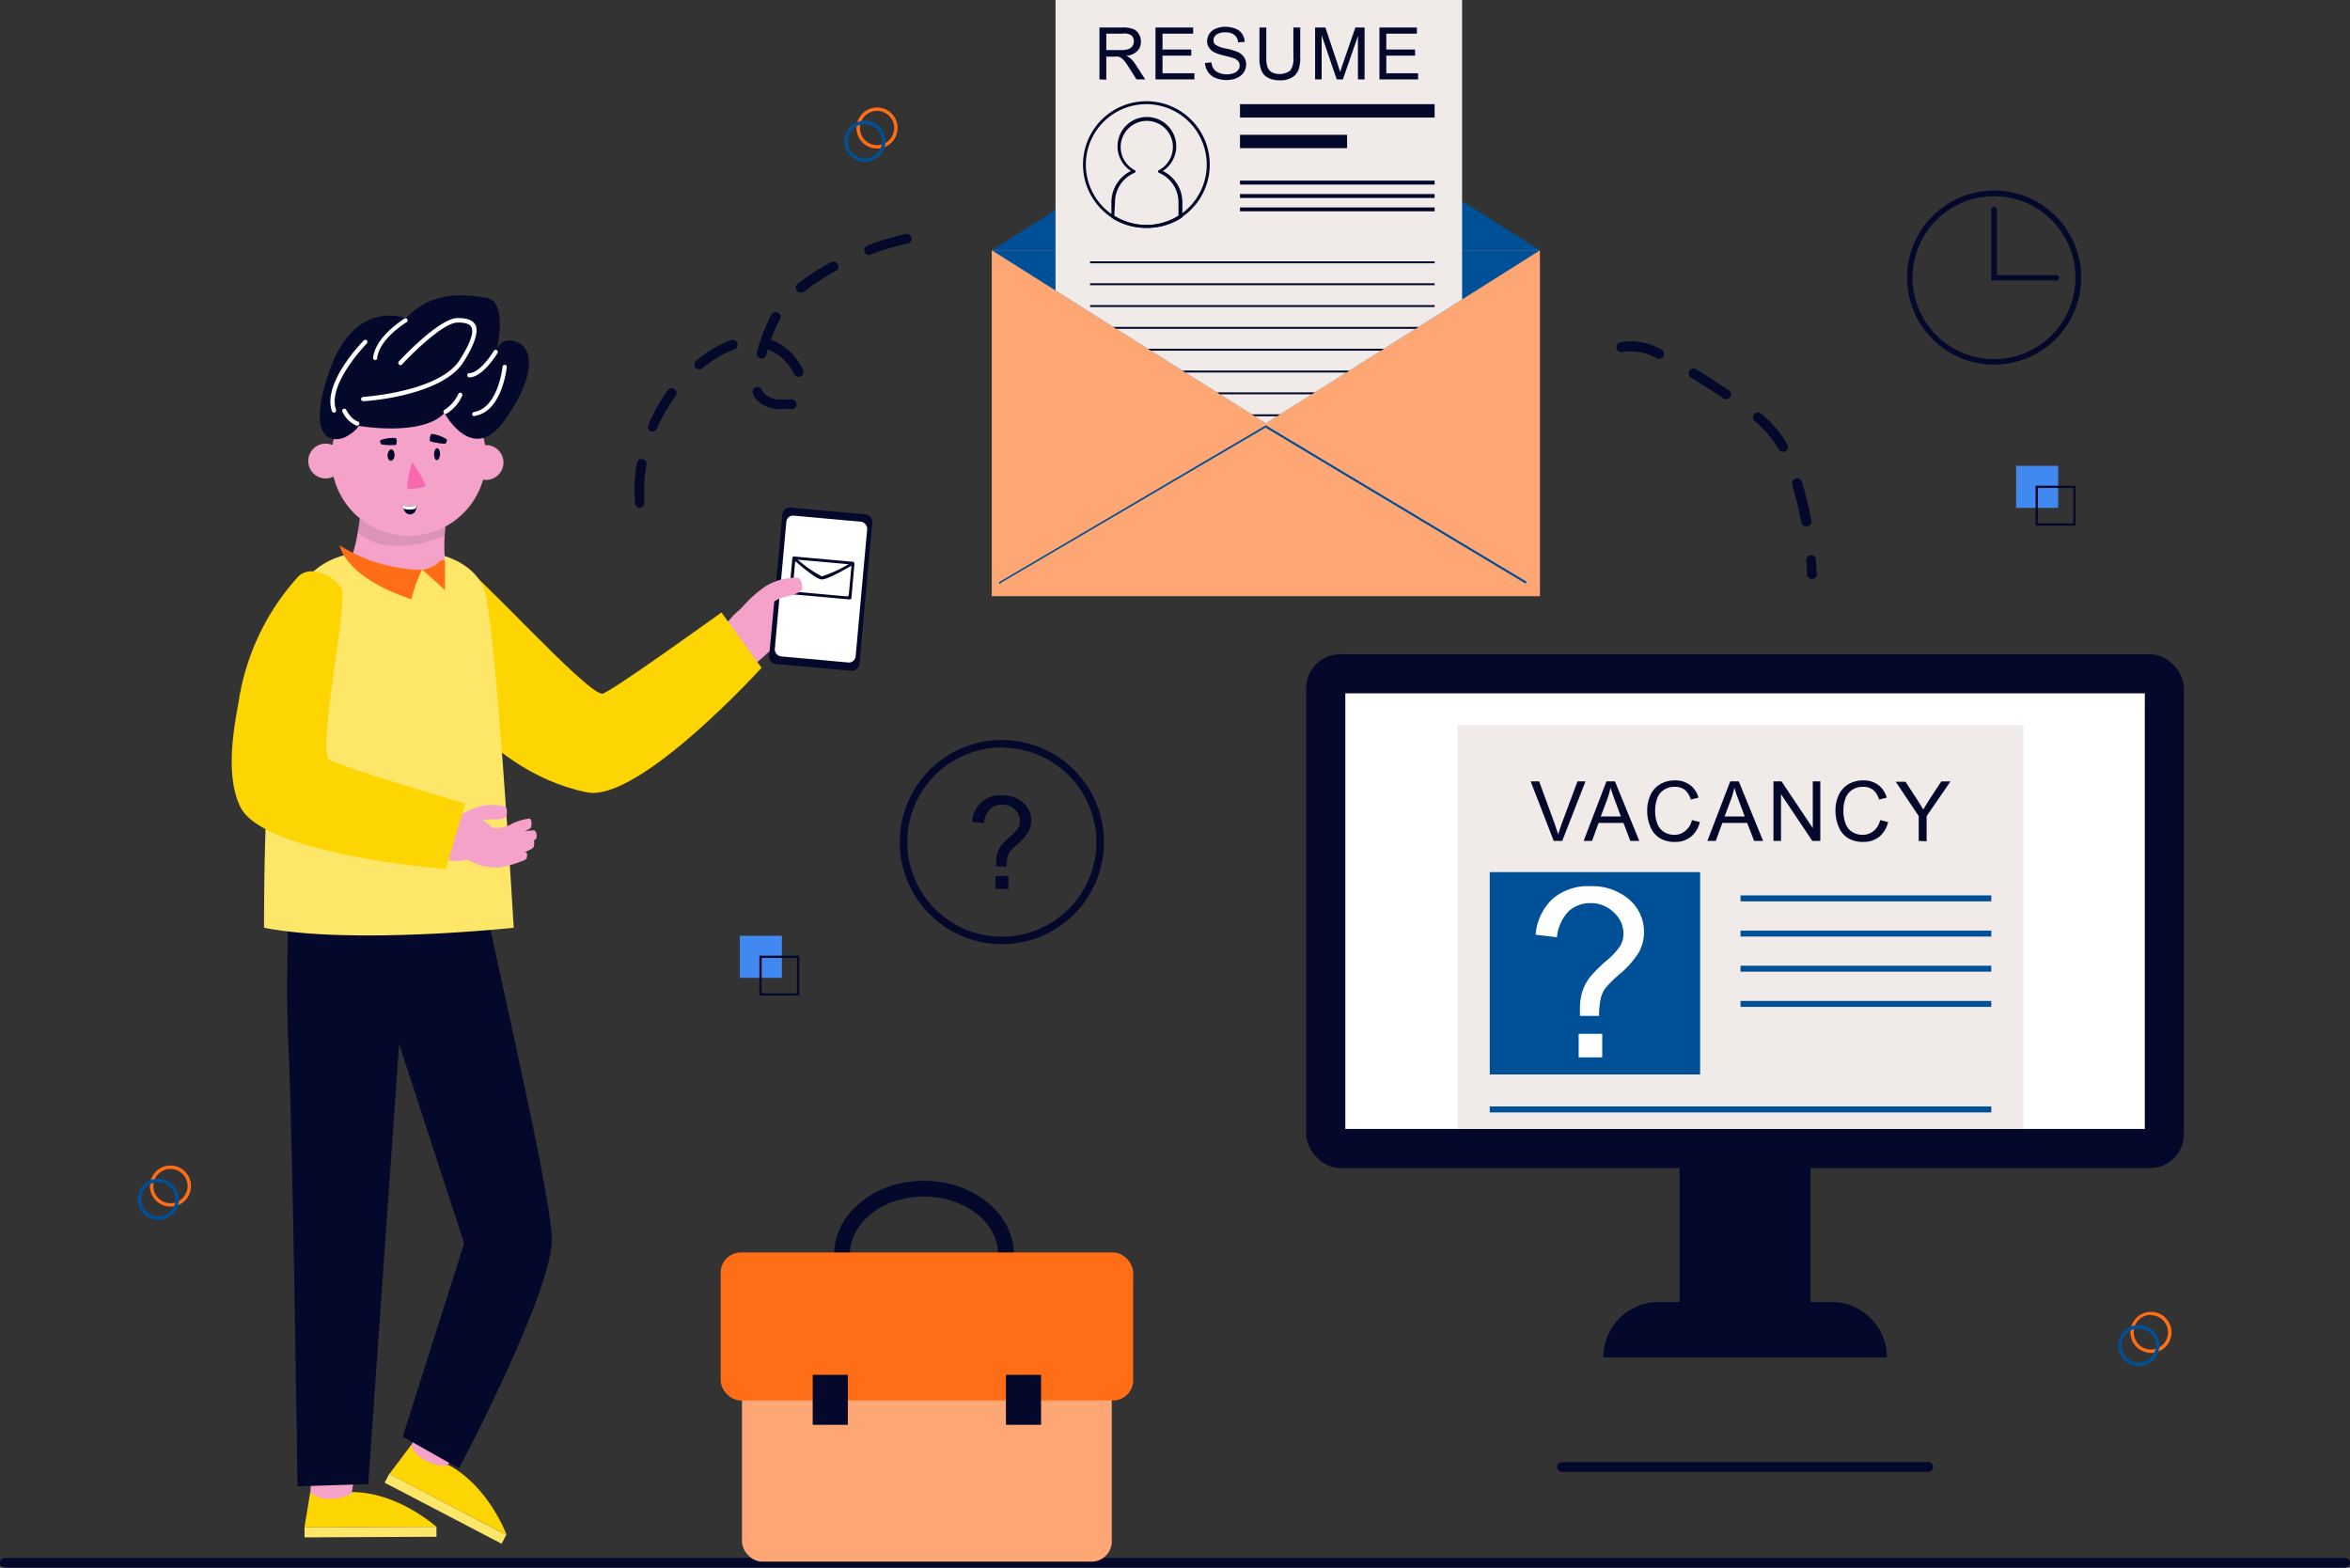 <svg xmlns="http://www.w3.org/2000/svg" xmlns:xlink="http://www.w3.org/1999/xlink" viewBox="0 0 240.29 160.29"><rect x="0" y="0" width="240.29" height="160.29" fill="#333333" stroke="none"/><defs><style>.cls-1{fill:none;}.cls-2{fill:#ff6d17;}.cls-3{fill:#005097;}.cls-4{fill:#04082b;}.cls-5{fill:#4188f0;}.cls-6{fill:#ffa774;}.cls-7{clip-path:url(#clip-path);}.cls-8{fill:#f0ebe8;}.cls-9{fill:#f4a2ca;}.cls-10{fill:#fdd503;}.cls-11{fill:#fee668;}.cls-12{opacity:0.1;}.cls-13{fill:#fff;}.cls-14{fill:url(#radial-gradient);}.cls-15{fill:url(#radial-gradient-2);}.cls-16{fill:#f868ae;}.cls-17{clip-path:url(#clip-path-2);}</style><clipPath id="clip-path" transform="translate(0 -4.56)"><polygon class="cls-1" points="101.41 30.15 129.44 47.84 157.47 30.15 152.07 0 106.08 0 101.41 30.15"/></clipPath><radialGradient id="radial-gradient" cx="-9831.79" cy="-196.44" r="1.73" gradientTransform="matrix(-1, -0.06, -0.06, 1, -9788.16, -338.17)" gradientUnits="userSpaceOnUse"><stop offset="0" stop-color="#f868ae"/><stop offset="0.24" stop-color="#f86db1"/><stop offset="0.54" stop-color="#f77db8"/><stop offset="0.88" stop-color="#f597c5"/><stop offset="1" stop-color="#f4a2ca"/></radialGradient><radialGradient id="radial-gradient-2" cx="-9840.9" cy="-199.14" r="1.73" xlink:href="#radial-gradient"/><clipPath id="clip-path-2" transform="translate(0 -4.56)"><rect class="cls-1" x="156.17" y="56.85" width="44.54" height="81.75" transform="translate(276.16 -80.72) rotate(90)"/></clipPath></defs><g id="Слой_2" data-name="Слой 2"><g id="Layer_1" data-name="Layer 1"><path class="cls-2" d="M17.43,127.93a2.1,2.1,0,1,0-2.1-2.1A2.1,2.1,0,0,0,17.43,127.93Zm0-3.85a1.75,1.75,0,1,1-1.75,1.75A1.75,1.75,0,0,1,17.43,124.08Z" transform="translate(0 -4.56)"/><path class="cls-3" d="M16.19,129.28a2.1,2.1,0,1,0-2.1-2.1A2.11,2.11,0,0,0,16.19,129.28Zm0-3.85a1.75,1.75,0,1,1-1.75,1.75A1.75,1.75,0,0,1,16.19,125.43Z" transform="translate(0 -4.56)"/><path class="cls-4" d="M239.79,164.85H.5a.5.5,0,0,1-.5-.5.5.5,0,0,1,.5-.5H239.79a.5.5,0,0,1,.5.5A.5.5,0,0,1,239.79,164.85Z" transform="translate(0 -4.56)"/><path class="cls-2" d="M219.94,142.89a2.1,2.1,0,1,0-2.1-2.1A2.1,2.1,0,0,0,219.94,142.89Zm0-3.85a1.75,1.75,0,1,1-1.76,1.75A1.75,1.75,0,0,1,219.94,139Z" transform="translate(0 -4.56)"/><path class="cls-3" d="M218.69,144.24a2.1,2.1,0,1,0-2.1-2.1A2.1,2.1,0,0,0,218.69,144.24Zm0-3.85a1.75,1.75,0,1,1-1.75,1.75A1.75,1.75,0,0,1,218.69,140.39Z" transform="translate(0 -4.56)"/><path class="cls-2" d="M89.68,19.75a2.1,2.1,0,1,0-2.1-2.1A2.1,2.1,0,0,0,89.68,19.75Zm0-3.85a1.75,1.75,0,1,1-1.75,1.75A1.75,1.75,0,0,1,89.68,15.9Z" transform="translate(0 -4.56)"/><path class="cls-3" d="M88.44,21.1a2.1,2.1,0,1,0-2.1-2.1A2.1,2.1,0,0,0,88.44,21.1Zm0-3.85A1.75,1.75,0,1,1,86.69,19,1.76,1.76,0,0,1,88.44,17.25Z" transform="translate(0 -4.56)"/><rect class="cls-5" x="75.65" y="95.68" width="4.3" height="4.3"/><path class="cls-4" d="M81.73,106.35H77.65v-4.08h4.08Zm-3.85-.23H81.5V102.5H77.88Z" transform="translate(0 -4.56)"/><rect class="cls-5" x="206.15" y="47.63" width="4.3" height="4.3"/><path class="cls-4" d="M212.22,58.3h-4.08V54.22h4.08Zm-3.85-.23H212V54.45h-3.62Z" transform="translate(0 -4.56)"/><path class="cls-4" d="M203.9,41.84A8.9,8.9,0,1,1,212.8,33,8.9,8.9,0,0,1,203.9,41.84Zm0-17.22A8.33,8.33,0,1,0,212.22,33,8.33,8.33,0,0,0,203.9,24.62Z" transform="translate(0 -4.56)"/><path class="cls-4" d="M210.16,33.23h-6.55V26a.29.29,0,0,1,.58,0v6.69h6a.29.29,0,1,1,0,.57Z" transform="translate(0 -4.56)"/><path class="cls-4" d="M94.48,140.38c-5.07,0-9.19-3.38-9.19-7.55s4.12-7.54,9.19-7.54,9.19,3.38,9.19,7.54S99.54,140.38,94.48,140.38Zm0-13.48c-4.18,0-7.58,2.66-7.58,5.93s3.4,5.94,7.58,5.94,7.58-2.66,7.58-5.94S98.66,126.9,94.48,126.9Z" transform="translate(0 -4.56)"/><rect class="cls-6" x="75.87" y="138.92" width="37.81" height="20.75" rx="2.06"/><rect class="cls-2" x="73.69" y="128.06" width="42.18" height="15.13" rx="2.06"/><rect class="cls-4" x="83.1" y="140.57" width="3.59" height="5.11"/><rect class="cls-4" x="102.86" y="140.57" width="3.59" height="5.11"/><path class="cls-4" d="M102.45,101.1a10.44,10.44,0,1,1,10.43-10.44A10.45,10.45,0,0,1,102.45,101.1Zm0-20.11a9.67,9.67,0,1,0,9.66,9.67A9.68,9.68,0,0,0,102.45,81Z" transform="translate(0 -4.56)"/><path class="cls-4" d="M101.86,93.13v-.35a3.19,3.19,0,0,1,.19-1.17,2.49,2.49,0,0,1,.45-.75,8.17,8.17,0,0,1,.83-.81,3.86,3.86,0,0,0,.78-.84,1.37,1.37,0,0,0,.18-.69,1.59,1.59,0,0,0-.52-1.18,1.78,1.78,0,0,0-1.29-.51,1.73,1.73,0,0,0-1.24.46,2.48,2.48,0,0,0-.64,1.44l-1.19-.14a2.82,2.82,0,0,1,3-2.71,3.14,3.14,0,0,1,2.2.75,2.4,2.4,0,0,1,.53,3,5.16,5.16,0,0,1-1.13,1.26,7,7,0,0,0-.74.74,1.63,1.63,0,0,0-.25.55,4.31,4.31,0,0,0-.1,1Zm-.07,2.31V94.13h1.32v1.31Z" transform="translate(0 -4.56)"/><rect class="cls-6" x="101.41" y="25.59" width="56.05" height="35.37"/><polygon class="cls-3" points="101.41 25.59 129.44 43.27 157.47 25.59 101.41 25.59"/><polygon class="cls-3" points="101.41 25.59 129.44 7.9 157.47 25.59 101.41 25.59"/><path class="cls-3" d="M102.29,64.27a.11.11,0,0,1-.1-.06.11.11,0,0,1,0-.15l27.21-16,.06,0,26.56,15.93a.11.11,0,1,1-.11.19l-26.51-15.9-27.1,15.9Z" transform="translate(0 -4.56)"/><g class="cls-7"><rect class="cls-8" x="107.93" width="41.57" height="53.05"/><path class="cls-4" d="M117.22,27.86a6.47,6.47,0,0,1-6.48-6.47,6.48,6.48,0,1,1,10,5.44A6.43,6.43,0,0,1,117.22,27.86Zm0-12.65a6.18,6.18,0,1,0,6.17,6.18A6.18,6.18,0,0,0,117.22,15.21Z" transform="translate(0 -4.56)"/><path class="cls-4" d="M117.22,27.86a6.43,6.43,0,0,1-3.51-1,.15.15,0,0,1-.07-.13V25.23a3.58,3.58,0,0,1,2-3.19,3,3,0,1,1,3.26,0,3.58,3.58,0,0,1,2,3.19V26.7a.17.17,0,0,1-.07.13A6.43,6.43,0,0,1,117.22,27.86Zm-3.28-1.24a6.19,6.19,0,0,0,6.56,0V25.23a3.26,3.26,0,0,0-2-3,.2.2,0,0,1-.09-.13.15.15,0,0,1,.08-.14,2.67,2.67,0,1,0-2.46,0,.15.15,0,0,1,.08.14.18.18,0,0,1-.1.13,3.27,3.27,0,0,0-2,3Z" transform="translate(0 -4.56)"/><path class="cls-4" d="M112.42,12.68V7.37h2.35a3,3,0,0,1,1.08.15,1.15,1.15,0,0,1,.59.5,1.48,1.48,0,0,1,.22.8,1.32,1.32,0,0,1-.36.95,1.86,1.86,0,0,1-1.13.5,1.92,1.92,0,0,1,.42.26,3.25,3.25,0,0,1,.58.71l.93,1.44h-.89l-.7-1.1c-.2-.32-.37-.57-.5-.74a2.26,2.26,0,0,0-.36-.35,1.12,1.12,0,0,0-.32-.14,1.79,1.79,0,0,0-.39,0h-.82v2.36Zm.7-3h1.51a2.38,2.38,0,0,0,.75-.1.86.86,0,0,0,.42-.32.92.92,0,0,0,.14-.48.8.8,0,0,0-.27-.62A1.31,1.31,0,0,0,114.8,8h-1.68Z" transform="translate(0 -4.56)"/><path class="cls-4" d="M118.15,12.68V7.37H122V8h-3.13V9.62h2.94v.63h-2.94v1.8h3.26v.63Z" transform="translate(0 -4.56)"/><path class="cls-4" d="M123.21,11l.66-.06a1.51,1.51,0,0,0,.22.65,1.16,1.16,0,0,0,.54.41,1.92,1.92,0,0,0,.81.16,2,2,0,0,0,.71-.12,1,1,0,0,0,.46-.33.74.74,0,0,0,.15-.45.69.69,0,0,0-.15-.44,1,1,0,0,0-.48-.31,8.29,8.29,0,0,0-.94-.26,5,5,0,0,1-1-.33,1.4,1.4,0,0,1-.57-.49,1.18,1.18,0,0,1-.19-.66,1.41,1.41,0,0,1,.23-.76,1.5,1.5,0,0,1,.67-.53,2.5,2.5,0,0,1,1-.18,2.79,2.79,0,0,1,1,.19A1.55,1.55,0,0,1,127,8a1.64,1.64,0,0,1,.27.84l-.68.05a1,1,0,0,0-.37-.76,1.4,1.4,0,0,0-.92-.26,1.46,1.46,0,0,0-.93.24.7.7,0,0,0-.29.56.59.59,0,0,0,.21.47,2.76,2.76,0,0,0,1.06.38,6.59,6.59,0,0,1,1.17.34,1.52,1.52,0,0,1,.68.54,1.3,1.3,0,0,1,.22.75,1.47,1.47,0,0,1-.24.8,1.56,1.56,0,0,1-.7.58,2.38,2.38,0,0,1-1,.21,3,3,0,0,1-1.2-.21,1.71,1.71,0,0,1-.77-.63A1.83,1.83,0,0,1,123.21,11Z" transform="translate(0 -4.56)"/><path class="cls-4" d="M132.25,7.37h.7v3.07a3.64,3.64,0,0,1-.18,1.27,1.57,1.57,0,0,1-.66.77,2.33,2.33,0,0,1-1.23.29,2.49,2.49,0,0,1-1.23-.26,1.46,1.46,0,0,1-.67-.74,3.45,3.45,0,0,1-.2-1.33V7.37h.7v3.07a2.79,2.79,0,0,0,.13,1,1,1,0,0,0,.44.51,1.83,1.83,0,0,0,1.87-.17,2,2,0,0,0,.33-1.35Z" transform="translate(0 -4.56)"/><path class="cls-4" d="M134.47,12.68V7.37h1.05l1.26,3.76c.11.35.2.61.25.79.06-.2.16-.48.28-.85l1.28-3.7h.94v5.31h-.68V8.24l-1.54,4.44h-.63l-1.54-4.52v4.52Z" transform="translate(0 -4.56)"/><path class="cls-4" d="M141.05,12.68V7.37h3.83V8h-3.13V9.62h2.94v.63h-2.94v1.8H145v.63Z" transform="translate(0 -4.56)"/><rect class="cls-4" x="126.79" y="10.65" width="19.9" height="1.37"/><rect class="cls-4" x="126.79" y="18.47" width="19.9" height="0.4"/><rect class="cls-4" x="111.46" y="26.72" width="35.23" height="0.2"/><rect class="cls-4" x="111.46" y="28.96" width="35.23" height="0.2"/><rect class="cls-4" x="111.46" y="31.19" width="35.23" height="0.2"/><rect class="cls-4" x="111.46" y="33.42" width="35.23" height="0.2"/><rect class="cls-4" x="111.46" y="35.66" width="35.23" height="0.2"/><rect class="cls-4" x="111.46" y="37.89" width="35.23" height="0.2"/><rect class="cls-4" x="111.46" y="40.12" width="35.23" height="0.2"/><rect class="cls-4" x="111.46" y="42.36" width="35.23" height="0.2"/><rect class="cls-4" x="111.46" y="44.59" width="35.23" height="0.2"/><rect class="cls-4" x="111.46" y="46.82" width="35.23" height="0.2"/><rect class="cls-4" x="111.46" y="49.06" width="35.23" height="0.2"/><rect class="cls-4" x="126.79" y="19.84" width="19.9" height="0.4"/><rect class="cls-4" x="126.79" y="21.21" width="19.9" height="0.4"/><rect class="cls-4" x="126.79" y="13.78" width="10.95" height="1.37"/></g><path class="cls-4" d="M197.16,155.05H159.71a.51.51,0,0,1-.5-.5.5.5,0,0,1,.5-.5h37.45a.5.5,0,0,1,.5.5A.5.5,0,0,1,197.16,155.05Z" transform="translate(0 -4.56)"/><polygon class="cls-9" points="31.94 153.67 31.74 152.62 31.83 150.79 36.24 150.83 35.98 152.6 36.18 153.95 31.94 153.67"/><path class="cls-10" d="M31.72,157.14l-.59,3.59,13.49-.06s-3.95-3.57-8.66-3.55c.06.47-2.94,1.26-4.11.09Z" transform="translate(0 -4.56)"/><rect class="cls-11" x="31.14" y="160.7" width="13.49" height="1.02" transform="translate(-0.76 -4.38) rotate(-0.27)"/><polygon class="cls-9" points="41.68 148.87 41.99 147.85 42.93 146.27 46.81 148.37 45.75 149.81 45.3 151.1 41.68 148.87"/><path class="cls-10" d="M42,152.36l-2.19,2.91,12,6.24s-1.83-5-6-7.19c-.17.45-3.2-.26-3.68-1.84Z" transform="translate(0 -4.56)"/><rect class="cls-11" x="45.04" y="152.09" width="1.02" height="13.49" transform="translate(-116.34 121.16) rotate(-62.44)"/><path class="cls-4" d="M46.93,154.7l-5.75-3.25,6.28-19.76L40.81,111.3l-3.16,45-7.23.23s-.49-36.46-.92-44.69c-.3-5.56,0-14.44,0-14.44.72,0,20-.92,20-.92,1,5.31,7.21,31.67,6.93,35.13C56,137.61,46.93,154.7,46.93,154.7Z" transform="translate(0 -4.56)"/><path class="cls-9" d="M81.23,66.94a3.26,3.26,0,0,1-.4,3.85c-.54.54-1.83.35-2.18.37A20.06,20.06,0,0,1,75,74c-.18.11-3.53-3-3.35-3.2,1-1,1.9-1.79,2.93-2.84a6.07,6.07,0,0,1,3.65-2.22A5.33,5.33,0,0,1,81.23,66.94Z" transform="translate(0 -4.56)"/><path class="cls-9" d="M85.31,65.38c.22-.24-.11-1.24-.39-1.14a6.49,6.49,0,0,0-2.14,1.39,4,4,0,0,1-2.5,1,23.39,23.39,0,0,1-2.51-.08c-.44,0-.42.58,0,.61l.52,0a.31.31,0,0,0,.16.51,5.34,5.34,0,0,0,4.48-.2A15.29,15.29,0,0,0,85.31,65.38Z" transform="translate(0 -4.56)"/><path class="cls-9" d="M86.25,67.68c.23-.24,0-1.09-.19-1.09a3.59,3.59,0,0,0-2.27,1.11,3.86,3.86,0,0,1-2.5,1,23.19,23.19,0,0,1-2.5-.07c-.44,0-.42.57,0,.61l.52,0a.3.3,0,0,0,.16.5A5.35,5.35,0,0,0,84,69.53,13.83,13.83,0,0,0,86.25,67.68Z" transform="translate(0 -4.56)"/><path class="cls-9" d="M85.29,69.64c.28-.19.64-.36.6-.72,0-.13-.06-.49-.21-.52-1-.15-1.71.46-2.55.88a4.05,4.05,0,0,1-2.67.46A22.46,22.46,0,0,1,78,69.19a.3.3,0,1,0-.13.59l.5.14c-.2.11-.89.74-.67.87a6.92,6.92,0,0,0,5.13.31A13,13,0,0,0,85.29,69.64Z" transform="translate(0 -4.56)"/><path class="cls-9" d="M86.32,66.52c.22-.24-.17-1.14-.49-1a5.06,5.06,0,0,0-2,1.08,3.92,3.92,0,0,1-2.5,1,23.2,23.2,0,0,1-2.5-.08c-.44,0-.42.58,0,.61l.51,0a.3.3,0,0,0,.17.5,5.35,5.35,0,0,0,4.48-.2A13.94,13.94,0,0,0,86.32,66.52Z" transform="translate(0 -4.56)"/><g class="cls-12"><path class="cls-4" d="M81.23,67.08A3.12,3.12,0,0,1,81,70.72,12.28,12.28,0,0,0,81.23,67.08Z" transform="translate(0 -4.56)"/></g><g class="cls-12"><path class="cls-4" d="M79.47,66.72a2,2,0,0,1-1.16,2.06s1.23-.64,1.41-1.07A1,1,0,0,0,79.47,66.72Z" transform="translate(0 -4.56)"/></g><path class="cls-10" d="M42.83,71.52S48.7,83.24,60,85.57c5.31,1.09,17.87-12.73,17.87-12.73l-4.1-5.66s-11.56,8.34-12.2,8.31C59.85,75.4,48.69,62.89,46.82,62,44.49,60.89,45.36,67.29,42.83,71.52Z" transform="translate(0 -4.56)"/><path class="cls-11" d="M39.8,60.77c4.88-.19,8.42,1.1,9.64,3.87s3.09,34.78,3.09,34.78S36,101.19,27,99.42c0,0-.18-25.79,2.89-33.23C31.94,61.1,36.31,60.9,39.8,60.77Z" transform="translate(0 -4.56)"/><path class="cls-9" d="M46.34,55.25c-.1.24-.19.47-.26.69a13,13,0,0,0-.41,1.75,12,12,0,0,0-.2,1.61,15.42,15.42,0,0,0,.06,2.77c-4.55,2.25-9.48-.84-9.48-.84a14.22,14.22,0,0,0,.52-2.2A32,32,0,0,0,37,55.37a.2.2,0,0,0,0-.07v0Z" transform="translate(0 -4.56)"/><path class="cls-9" d="M50.65,89.61a2.73,2.73,0,0,1-1.16,3c-.55.31-1.52-.12-1.8-.18-.67.43-2.55-.19-3.75.15a16.45,16.45,0,0,1-1-4.19c1-.62,1.11,1.43,2.15.83s2.15-1.39,3.47-1.19A4.34,4.34,0,0,1,50.65,89.61Z" transform="translate(0 -4.56)"/><path class="cls-9" d="M54.21,89.26c.22-.14.18-1-.07-1a5.29,5.29,0,0,0-2,.64,3.19,3.19,0,0,1-2.18.22c-.66-.16-1.31-.39-2-.61-.34-.12-.46.37-.12.49l.4.14a.25.25,0,0,0,0,.43,4.33,4.33,0,0,0,3.57.82A12.58,12.58,0,0,0,54.21,89.26Z" transform="translate(0 -4.56)"/><path class="cls-9" d="M54.45,91.3c.23-.15.21-.88.08-.91a2.92,2.92,0,0,0-2,.38,3.15,3.15,0,0,1-2.18.22,17.08,17.08,0,0,1-2-.61c-.34-.12-.46.37-.12.49l.4.14a.25.25,0,0,0,0,.44,4.32,4.32,0,0,0,3.57.81A11.62,11.62,0,0,0,54.45,91.3Z" transform="translate(0 -4.56)"/><path class="cls-9" d="M53.26,92.65c.26-.1.58-.16.62-.45,0-.1.07-.4-.05-.46-.75-.34-1.44,0-2.2.15a3.22,3.22,0,0,1-2.2-.22,15.61,15.61,0,0,1-1.8-1c-.3-.18-.54.27-.23.45l.36.21c-.18.06-.87.4-.72.55a5.64,5.64,0,0,0,4,1.37A10.8,10.8,0,0,0,53.26,92.65Z" transform="translate(0 -4.56)"/><path class="cls-9" d="M54.75,90.39c.23-.15.12-.94-.16-.93a4,4,0,0,0-1.79.43,3.19,3.19,0,0,1-2.18.21,20.06,20.06,0,0,1-2-.6c-.33-.12-.45.36-.12.48l.4.14a.25.25,0,0,0,0,.44,4.35,4.35,0,0,0,3.58.82A11.62,11.62,0,0,0,54.75,90.39Z" transform="translate(0 -4.56)"/><path class="cls-9" d="M51.71,88.12c.15-.09.2-1-.07-1.07a4.84,4.84,0,0,0-2.72,0,10.17,10.17,0,0,0-3,1.61c-.16.14.78.13.91.22a.25.25,0,0,0,.15.24c1,.39,1.48-.41,2.34-.68S51,88.55,51.71,88.12Z" transform="translate(0 -4.56)"/><g class="cls-12"><path class="cls-4" d="M46.34,55.25c-.1.24-.19.47-.26.69a6.81,6.81,0,0,0-.41,1.75,12,12,0,0,0-.2,1.61,11.19,11.19,0,0,1-6.38.94A6,6,0,0,1,36.57,59,32,32,0,0,0,37,55.37a.2.2,0,0,0,0-.07v0Z" transform="translate(0 -4.56)"/></g><path class="cls-2" d="M34.71,60.31a16.26,16.26,0,0,0,8.44,2.51,15,15,0,0,0-1.08,3S35.79,64,34.71,60.31Z" transform="translate(0 -4.56)"/><path class="cls-2" d="M45,61.9s-.37.63-1.81.92l2.31,2.08s0-2.51,0-2.87S45,61.9,45,61.9Z" transform="translate(0 -4.56)"/><path class="cls-10" d="M30.39,63.63a24.48,24.48,0,0,0-6,12.75c-.52,2.84-1.36,7.51.19,10.69,2.39,4.87,21,6.36,21,6.36l2-6.71s-13.67-4-14-4.57c-1-1.42,1.84-15.18,1.4-17.2C34.64,63.79,31.77,62,30.39,63.63Z" transform="translate(0 -4.56)"/><path class="cls-9" d="M49.7,51.23a7.91,7.91,0,1,1-7.9-7.71A7.82,7.82,0,0,1,49.7,51.23Z" transform="translate(0 -4.56)"/><path class="cls-9" d="M35.08,51.7a1.78,1.78,0,1,1-1.78-1.78A1.78,1.78,0,0,1,35.08,51.7Z" transform="translate(0 -4.56)"/><circle class="cls-9" cx="49.7" cy="47.29" r="1.78"/><path class="cls-4" d="M41.48,37.09S36.26,35,33.67,42.53s.7,7.27,1.76,6.66,1.25-1.09,1.25-1.09,6.46,1.15,8.77-1.31c0,0,2.81,5.24,6,.93s3.21-7.36,1.52-8.13-2.18.7-2.18.7S52,35.36,49.7,35,44.26,34.25,41.48,37.09Z" transform="translate(0 -4.56)"/><path class="cls-13" d="M34.15,46.75a.24.24,0,0,1-.21-.15c-1-2.88,3.08-7.05,3.26-7.23a.21.21,0,0,1,.31,0,.23.23,0,0,1,0,.31s-4.08,4.15-3.15,6.78a.22.22,0,0,1-.14.28Z" transform="translate(0 -4.56)"/><path class="cls-13" d="M36.5,48.08h-.06A2.93,2.93,0,0,1,35,46.63a.22.22,0,0,1,.39-.19s.49,1,1.2,1.21a.22.22,0,0,1-.07.43Z" transform="translate(0 -4.56)"/><path class="cls-13" d="M45.56,46.88a.23.23,0,0,1-.2-.13.22.22,0,0,1,.1-.29,3.86,3.86,0,0,0,1.41-1.63.21.21,0,0,1,.29-.09.22.22,0,0,1,.1.29,4.08,4.08,0,0,1-1.61,1.83Z" transform="translate(0 -4.56)"/><path class="cls-13" d="M48.5,47.12a.22.22,0,0,1-.22-.19.24.24,0,0,1,.19-.25c2.46-.39,2.91-4.56,2.91-4.6a.23.23,0,0,1,.23-.22h0a.21.21,0,0,1,.21.22s-.45,4.58-3.28,5Z" transform="translate(0 -4.56)"/><path class="cls-13" d="M48,43.15a.22.22,0,0,1,0-.44c1-.05,2.12-1.66,2.49-2.27a.23.23,0,0,1,.31-.08.22.22,0,0,1,.07.3c-.06.1-1.47,2.42-2.85,2.49Z" transform="translate(0 -4.56)"/><path class="cls-13" d="M37.14,45.58a.23.23,0,0,1-.22-.2.24.24,0,0,1,.21-.24c.08,0,7.8-.51,9.87-3.77,1.09-1.71,1.49-2.85,1.19-3.38-.17-.31-.63-.46-1.41-.45-1.42,0-4.58,3.1-5.68,4.29a.22.22,0,0,1-.31,0,.23.23,0,0,1,0-.32c.17-.18,4.1-4.42,6-4.43.61,0,1.46.06,1.81.68s0,1.92-1.21,3.82c-2.19,3.46-9.89,4-10.21,4Z" transform="translate(0 -4.56)"/><path class="cls-13" d="M38.34,41.38h0a.23.23,0,0,1-.19-.25c.27-2.21,3.08-3.88,3.2-4a.22.22,0,0,1,.3.08.23.23,0,0,1-.08.3s-2.74,1.63-3,3.63A.22.22,0,0,1,38.34,41.38Z" transform="translate(0 -4.56)"/><path class="cls-14" d="M36,54.56a1.73,1.73,0,1,0,1.83-1.62A1.72,1.72,0,0,0,36,54.56Z" transform="translate(0 -4.56)"/><path class="cls-15" d="M45.22,52.41a1.73,1.73,0,1,0,1.83-1.62A1.74,1.74,0,0,0,45.22,52.41Z" transform="translate(0 -4.56)"/><path class="cls-16" d="M42.15,51.81a14.46,14.46,0,0,1,1.32,2.25.22.22,0,0,1-.16.29,6.52,6.52,0,0,1-1.52.21C41.34,54.51,42.15,51.81,42.15,51.81Z" transform="translate(0 -4.56)"/><path class="cls-4" d="M38.87,49.58a3.55,3.55,0,0,1,1.62-.23.91.91,0,0,1,0,.71A6.82,6.82,0,0,1,39,50C38.9,49.88,38.83,49.66,38.87,49.58Z" transform="translate(0 -4.56)"/><path class="cls-4" d="M39.64,51.21c0,.3.2.51.39.46s.34-.35.31-.68-.22-.55-.42-.47A.69.69,0,0,0,39.64,51.21Z" transform="translate(0 -4.56)"/><path class="cls-4" d="M45.71,49.5a3.68,3.68,0,0,0-1.6-.58,1,1,0,0,0-.15.75,6.87,6.87,0,0,0,1.6.27A1.09,1.09,0,0,0,45.71,49.5Z" transform="translate(0 -4.56)"/><path class="cls-4" d="M44.38,51c0,.33.12.6.28.61S45,51.32,45,51s-.13-.63-.31-.61S44.39,50.67,44.38,51Z" transform="translate(0 -4.56)"/><path class="cls-4" d="M41.07,56.21a2.29,2.29,0,0,0,1.55,0s0,.82-.57.93S41.26,56.65,41.07,56.21Z" transform="translate(0 -4.56)"/><path class="cls-13" d="M42.62,56.21a1.59,1.59,0,0,1-.14.36,2.1,2.1,0,0,1-1.24,0,3.35,3.35,0,0,1-.17-.36A2.49,2.49,0,0,0,42.62,56.21Z" transform="translate(0 -4.56)"/><path class="cls-4" d="M87,73.14l-7.65-.69a.78.78,0,0,1-.7-.84L80,57.15a.77.77,0,0,1,.84-.69l7.66.69a.77.77,0,0,1,.69.84L87.88,72.44A.77.77,0,0,1,87,73.14Z" transform="translate(0 -4.56)"/><rect class="cls-13" x="79.79" y="57.57" width="8.3" height="14.45" rx="0.69" transform="translate(6.2 -11.88) rotate(5.18)"/><path class="cls-4" d="M86.86,65.85l-6-.54a.17.17,0,0,1-.16-.19l.32-3.5a.17.17,0,0,1,.19-.16l6,.54a.18.18,0,0,1,.16.2l-.31,3.49A.18.18,0,0,1,86.86,65.85Zm-5.65-.8,5.38.49a.19.19,0,0,0,.2-.17l.27-2.91a.2.2,0,0,0-.17-.2l-5.38-.48a.18.18,0,0,0-.2.16l-.26,2.91A.18.18,0,0,0,81.21,65.05Z" transform="translate(0 -4.56)"/><path class="cls-4" d="M84,63.8c-.59,0-2.7-1.88-2.94-2.09l.19-.22a12.65,12.65,0,0,0,2.78,2A13,13,0,0,0,87.16,62l.15.25C87,62.44,84.63,63.86,84,63.8Z" transform="translate(0 -4.56)"/><path class="cls-9" d="M82,64.85c.14-.15-.08-1.2-.43-1.22a6,6,0,0,0-3.22.83,12.71,12.71,0,0,0-3,2.85c-.14.21,1-.09,1.15,0a.29.29,0,0,0,.25.23c1.27.14,1.61-1,2.54-1.56S81.33,65.57,82,64.85Z" transform="translate(0 -4.56)"/><path class="cls-4" d="M65.42,56.48a.5.5,0,0,1-.49-.46c0-.43-.06-.86-.06-1.3a16.77,16.77,0,0,1,.25-2.81.49.49,0,0,1,.57-.41.5.5,0,0,1,.41.58,15.78,15.78,0,0,0-.23,2.64c0,.41,0,.82,0,1.22a.49.49,0,0,1-.45.54Zm1.33-7.81a.45.45,0,0,1-.2,0,.49.49,0,0,1-.26-.65,17,17,0,0,1,2-3.56.5.5,0,0,1,.7-.1.5.5,0,0,1,.1.7,16.38,16.38,0,0,0-1.93,3.35A.51.51,0,0,1,66.75,48.67ZM80,46.37a3.24,3.24,0,0,1-2.69-1,3,3,0,0,1-.32-.54.5.5,0,1,1,.92-.4,1.08,1.08,0,0,0,.19.31,2.27,2.27,0,0,0,1.9.65,8.14,8.14,0,0,0,.87,0,.53.53,0,0,1,.57.46.48.48,0,0,1-.42.54l0-.5,0,.5C80.62,46.35,80.3,46.37,80,46.37Zm1.65-3.26a.51.51,0,0,1-.45-.29,5.11,5.11,0,0,0-2.55-2.49l-.12-.08c-.06.2-.12.4-.17.59a.51.51,0,0,1-.62.35.5.5,0,0,1-.34-.62,17.94,17.94,0,0,1,1.47-3.83.5.5,0,0,1,.68-.2.49.49,0,0,1,.19.68,14,14,0,0,0-.93,2.15.51.51,0,0,1,.24,0,6.1,6.1,0,0,1,3.06,3,.5.5,0,0,1-.24.66A.54.54,0,0,1,81.63,43.11ZM71.5,42.33a.5.5,0,0,1-.39-.18.51.51,0,0,1,.07-.71q.42-.34.87-.66a11.07,11.07,0,0,1,2.72-1.44.51.51,0,0,1,.63.32.5.5,0,0,1-.31.63,10.27,10.27,0,0,0-2.47,1.31c-.27.2-.55.4-.81.62A.51.51,0,0,1,71.5,42.33Zm10.37-7.86a.52.52,0,0,1-.39-.19.5.5,0,0,1,.08-.7,19.8,19.8,0,0,1,1.71-1.21c.56-.36,1.13-.7,1.72-1a.51.51,0,0,1,.68.2.5.5,0,0,1-.2.68c-.57.31-1.12.64-1.66,1a17.74,17.74,0,0,0-1.62,1.15A.52.52,0,0,1,81.87,34.47Zm7-3.84a.52.52,0,0,1-.47-.33.5.5,0,0,1,.29-.64,30.56,30.56,0,0,1,3.9-1.17.5.5,0,0,1,.6.38.49.49,0,0,1-.38.59A29,29,0,0,0,89,30.59.58.58,0,0,1,88.86,30.63Z" transform="translate(0 -4.56)"/><rect class="cls-4" x="133.56" y="66.89" width="89.75" height="52.54" rx="3.47"/><rect class="cls-13" x="156.17" y="56.85" width="44.54" height="81.75" transform="translate(276.16 -85.28) rotate(90)"/><rect class="cls-4" x="171.74" y="116.3" width="13.39" height="19.7"/><path class="cls-4" d="M163.94,143.35h29a5.67,5.67,0,0,0-5.68-5.67H169.61a5.67,5.67,0,0,0-5.67,5.67Z" transform="translate(0 -4.56)"/><g class="cls-17"><rect class="cls-8" x="149.04" y="74.14" width="57.86" height="79.29"/><rect class="cls-3" x="177.97" y="91.55" width="25.64" height="0.61"/><rect class="cls-3" x="177.97" y="95.15" width="25.64" height="0.61"/><rect class="cls-3" x="177.97" y="98.74" width="25.64" height="0.61"/><rect class="cls-3" x="177.97" y="102.34" width="25.64" height="0.61"/><rect class="cls-3" x="152.33" y="116.72" width="51.28" height="0.61"/><rect class="cls-3" x="152.33" y="120.32" width="51.28" height="0.61"/><rect class="cls-3" x="152.33" y="123.91" width="51.28" height="0.61"/><rect class="cls-3" x="152.33" y="113.13" width="51.28" height="0.61"/><rect class="cls-3" x="152.33" y="138.3" width="51.28" height="0.61"/><rect class="cls-3" x="152.33" y="141.89" width="51.28" height="0.61"/><rect class="cls-3" x="152.33" y="145.49" width="51.28" height="0.61"/><rect class="cls-3" x="152.33" y="134.7" width="51.28" height="0.61"/><path class="cls-4" d="M158.87,90.54l-2.36-6.09h.87L159,88.88q.19.53.33,1c.09-.33.2-.66.32-1l1.65-4.43h.82l-2.38,6.09Z" transform="translate(0 -4.56)"/><path class="cls-4" d="M161.93,90.54l2.33-6.09h.87l2.49,6.09h-.92L166,88.7h-2.54l-.67,1.84Zm1.75-2.5h2.06l-.63-1.68c-.19-.52-.34-.94-.43-1.27a8.54,8.54,0,0,1-.33,1.17Z" transform="translate(0 -4.56)"/><path class="cls-4" d="M173,88.41l.81.2a2.73,2.73,0,0,1-.92,1.51,2.46,2.46,0,0,1-1.6.52,2.85,2.85,0,0,1-1.6-.4,2.38,2.38,0,0,1-.94-1.16,4,4,0,0,1-.32-1.63,3.65,3.65,0,0,1,.36-1.66,2.48,2.48,0,0,1,1-1.07,3,3,0,0,1,1.48-.37,2.47,2.47,0,0,1,1.53.47,2.36,2.36,0,0,1,.87,1.3l-.79.19a1.92,1.92,0,0,0-.62-1,1.62,1.62,0,0,0-1-.3,1.91,1.91,0,0,0-1.17.34,1.72,1.72,0,0,0-.66.9,3.59,3.59,0,0,0-.19,1.17,3.71,3.71,0,0,0,.22,1.35,1.68,1.68,0,0,0,.71.87,1.94,1.94,0,0,0,1,.28,1.71,1.71,0,0,0,1.14-.39A1.94,1.94,0,0,0,173,88.41Z" transform="translate(0 -4.56)"/><path class="cls-4" d="M174.58,90.54l2.34-6.09h.87l2.49,6.09h-.92l-.71-1.84h-2.54l-.67,1.84Zm1.76-2.5h2.06l-.63-1.68c-.2-.52-.34-.94-.43-1.27a8.54,8.54,0,0,1-.33,1.17Z" transform="translate(0 -4.56)"/><path class="cls-4" d="M181.34,90.54V84.45h.82l3.2,4.78V84.45h.77v6.09h-.82l-3.2-4.78v4.78Z" transform="translate(0 -4.56)"/><path class="cls-4" d="M192.25,88.41l.81.2a2.77,2.77,0,0,1-.91,1.51,2.51,2.51,0,0,1-1.61.52,2.85,2.85,0,0,1-1.6-.4,2.43,2.43,0,0,1-.94-1.16,4.19,4.19,0,0,1-.32-1.63,3.65,3.65,0,0,1,.36-1.66,2.48,2.48,0,0,1,1-1.07,3,3,0,0,1,1.48-.37,2.52,2.52,0,0,1,1.54.47,2.4,2.4,0,0,1,.86,1.3l-.79.19a1.92,1.92,0,0,0-.62-1,1.62,1.62,0,0,0-1-.3,1.93,1.93,0,0,0-1.17.34,1.78,1.78,0,0,0-.66.9,3.59,3.59,0,0,0-.19,1.17,3.71,3.71,0,0,0,.22,1.35,1.68,1.68,0,0,0,.71.87,2,2,0,0,0,1,.28,1.76,1.76,0,0,0,1.15-.39A2,2,0,0,0,192.25,88.41Z" transform="translate(0 -4.56)"/><path class="cls-4" d="M196.19,90.54V88l-2.35-3.51h1l1.2,1.84c.22.34.43.69.62,1q.27-.48.66-1.08l1.18-1.79h.94L197,88v2.58Z" transform="translate(0 -4.56)"/><rect class="cls-3" x="152.33" y="89.17" width="21.51" height="20.69"/><path class="cls-13" d="M161.55,108.43c0-.28,0-.49,0-.63a5.8,5.8,0,0,1,.35-2.15,4.92,4.92,0,0,1,.83-1.37,15.76,15.76,0,0,1,1.52-1.48,7.24,7.24,0,0,0,1.43-1.54A2.47,2.47,0,0,0,166,100a2.92,2.92,0,0,0-1-2.16,3.29,3.29,0,0,0-2.36-.94,3.2,3.2,0,0,0-2.26.85,4.4,4.4,0,0,0-1.18,2.64l-2.18-.26a5.61,5.61,0,0,1,1.75-3.68,5.53,5.53,0,0,1,3.83-1.28,5.79,5.79,0,0,1,4,1.37,4.34,4.34,0,0,1,1.5,3.32,4.23,4.23,0,0,1-.53,2.08,9.65,9.65,0,0,1-2.07,2.31,11.72,11.72,0,0,0-1.35,1.35,3.05,3.05,0,0,0-.46,1,8.12,8.12,0,0,0-.18,1.83Zm-.13,4.24v-2.41h2.41v2.41Z" transform="translate(0 -4.56)"/></g><path class="cls-4" d="M185.27,63.76a.51.51,0,0,1-.5-.49c0-.46-.05-.93-.08-1.39a.5.5,0,0,1,.46-.54.51.51,0,0,1,.54.46c0,.48.06,1,.08,1.44a.51.51,0,0,1-.48.52Zm-.6-5.39a.49.49,0,0,1-.49-.41c-.24-1.28-.55-2.57-.92-3.83a.5.5,0,1,1,1-.29,36.41,36.41,0,0,1,.95,3.94.51.51,0,0,1-.4.59Zm-2.38-7.61a.49.49,0,0,1-.43-.26c-.14-.24-.28-.48-.44-.71a10.9,10.9,0,0,0-2-2.17.5.5,0,0,1,.65-.77,12.06,12.06,0,0,1,2.21,2.38c.17.26.33.52.48.79a.5.5,0,0,1-.2.68A.48.48,0,0,1,182.29,50.76Zm-5.8-5.38a.47.47,0,0,1-.28-.09c-1.1-.74-2.23-1.47-3.35-2.15a.51.51,0,0,1,.53-.86c1.13.7,2.26,1.43,3.38,2.18a.5.5,0,0,1-.28.92Zm-6.84-4.16a.41.41,0,0,1-.21,0,5.32,5.32,0,0,0-3.53-.66.5.5,0,0,1-.23-1,6.16,6.16,0,0,1,4.19.73.5.5,0,0,1-.22.95Z" transform="translate(0 -4.56)"/></g></g></svg>